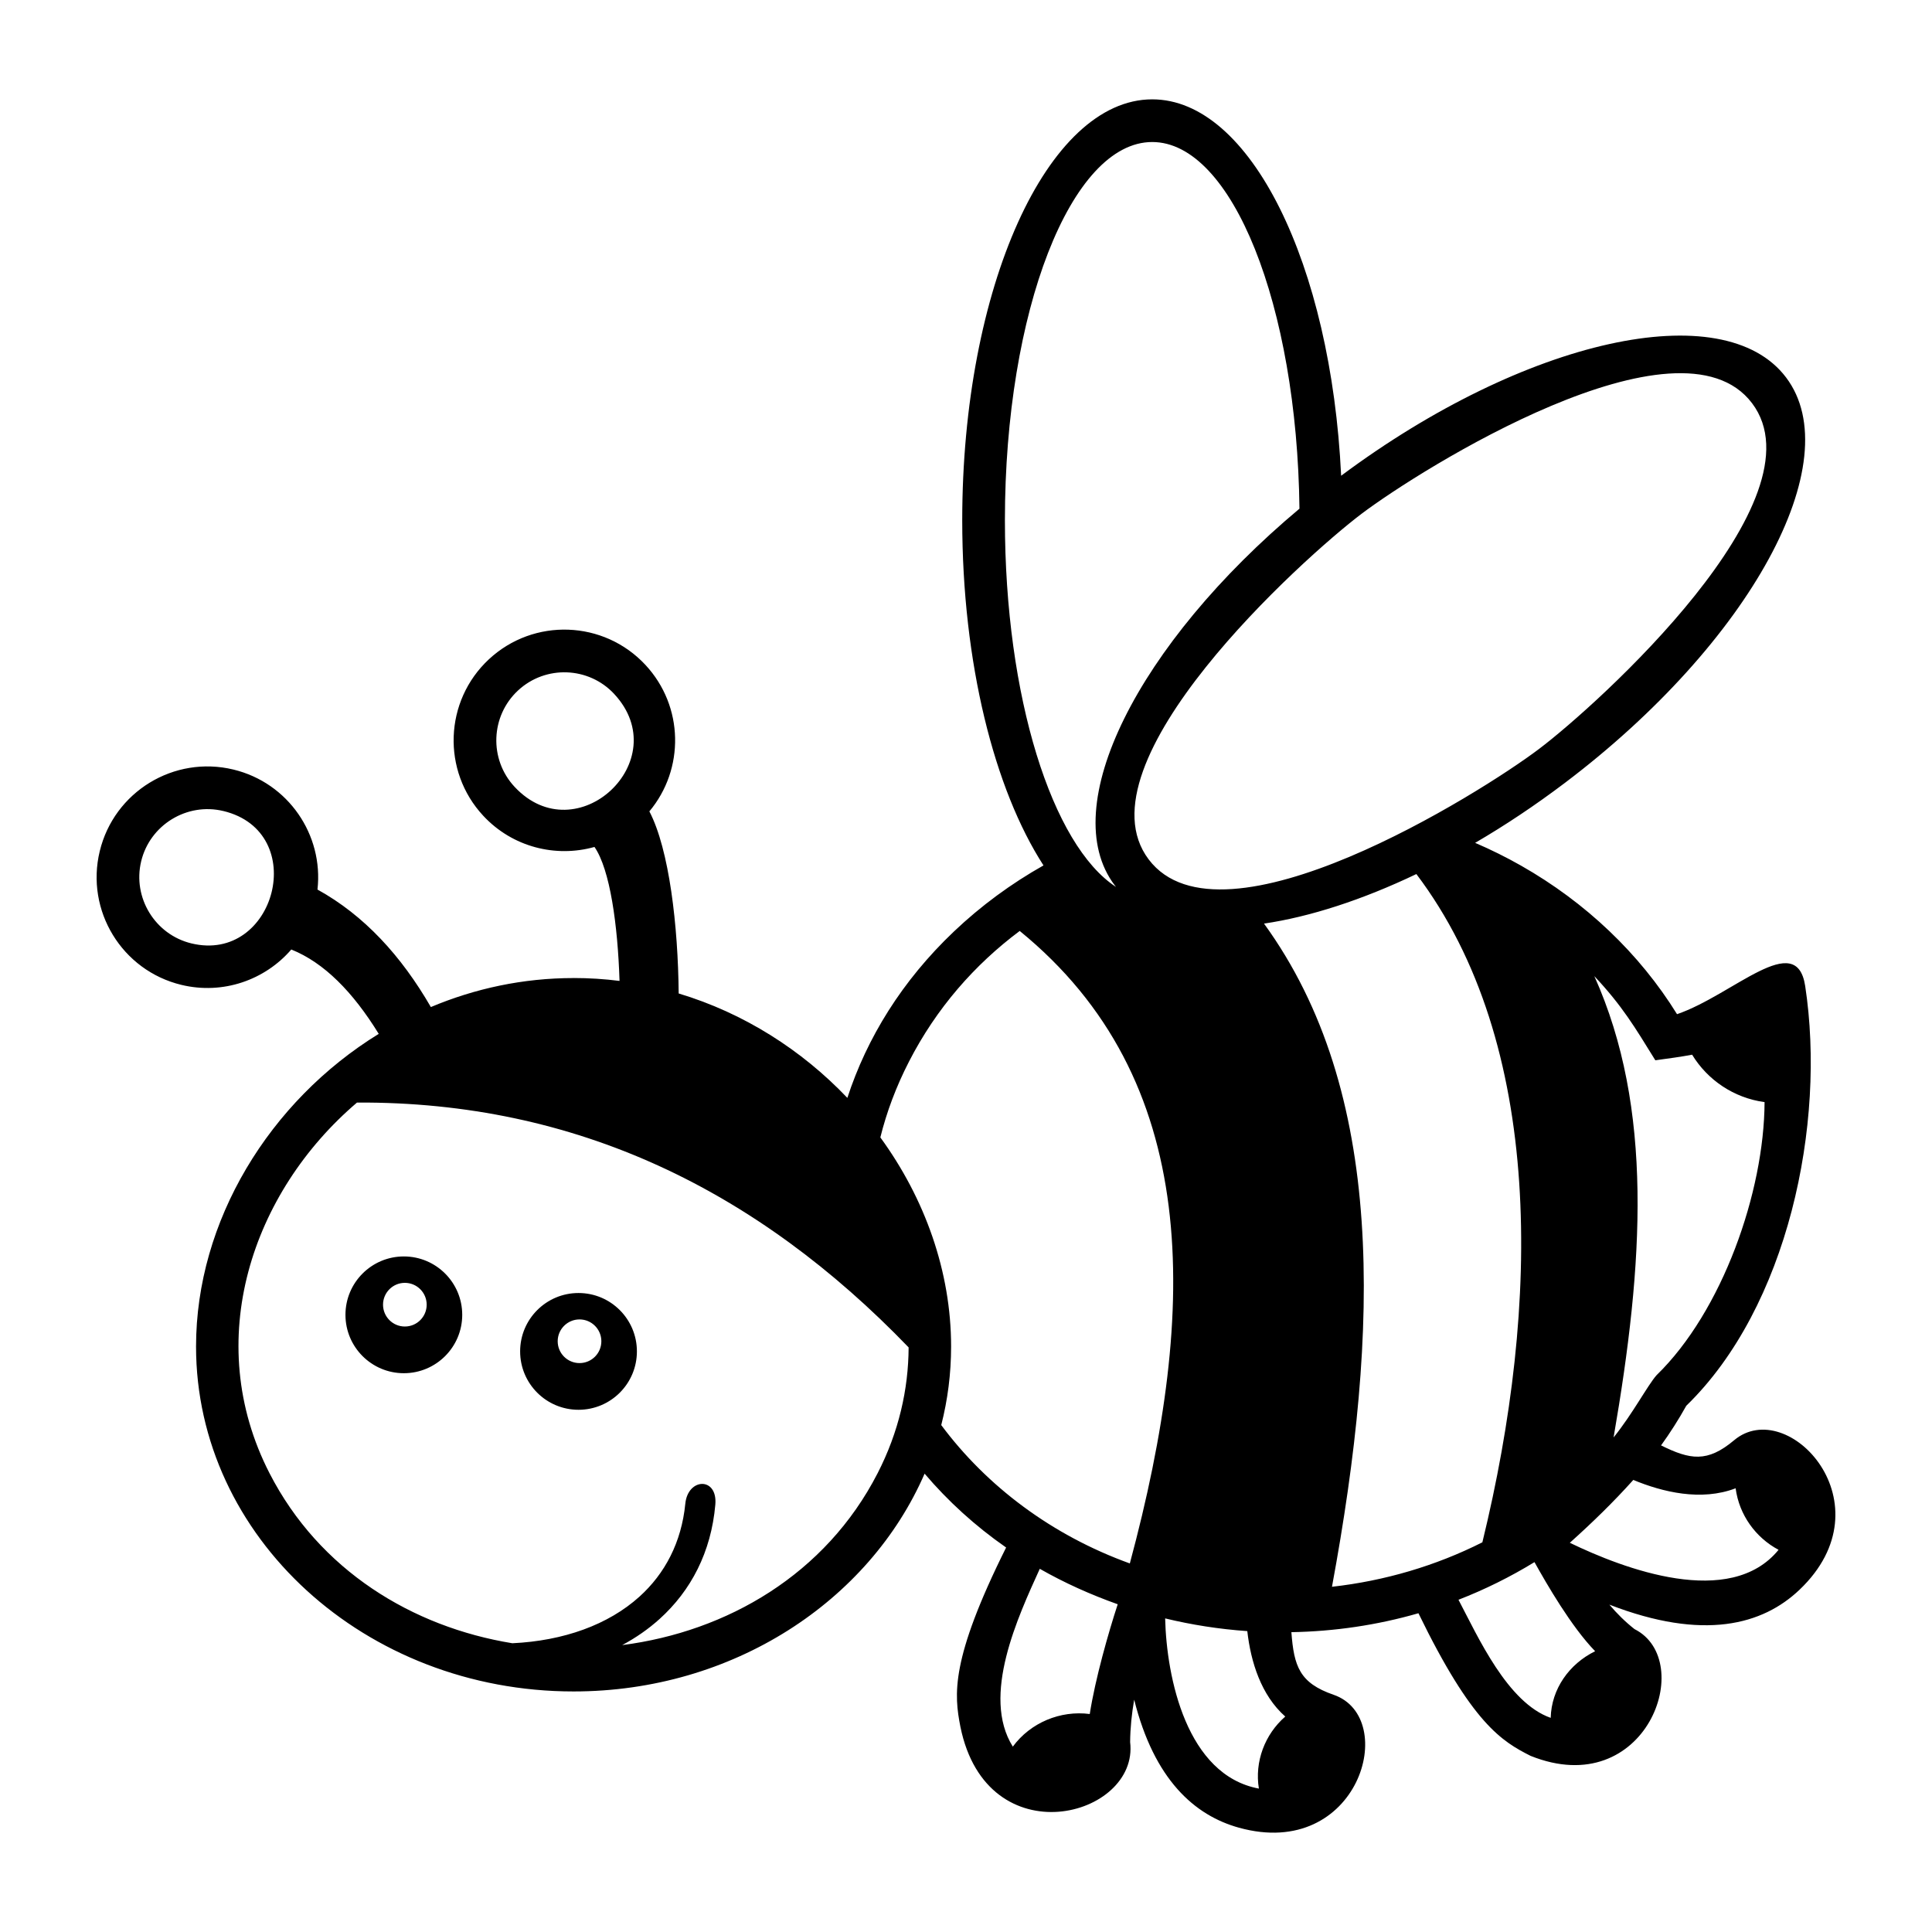 <svg xmlns="http://www.w3.org/2000/svg" xmlns:xlink="http://www.w3.org/1999/xlink" xml:space="preserve" style="shape-rendering:geometricPrecision;text-rendering:geometricPrecision;image-rendering:optimizeQuality;" viewBox="0 0 100 100" x="0px" y="0px" fill-rule="evenodd" clip-rule="evenodd"><defs><style type="text/css">
   
    .fil0 {fill:black}
   
  </style></defs><g><path class="fil0" d="M29.688 50.622c0.804,0 1.598,0.051 2.379,0.15 -0.092,-2.885 -0.49,-5.77 -1.297,-6.934 -2.002,0.563 -4.243,0.014 -5.756,-1.613 -2.156,-2.317 -2.024,-5.946 0.293,-8.102 2.319,-2.156 5.947,-2.024 8.102,0.294 1.991,2.14 2.032,5.396 0.202,7.58 1.033,1.977 1.486,5.937 1.517,9.425 3.376,1.013 6.376,2.929 8.731,5.404 1.012,-3.104 2.829,-6.059 5.511,-8.607 1.409,-1.339 2.97,-2.483 4.641,-3.425 -2.543,-3.939 -4.206,-10.473 -4.206,-17.866 0,-12.03 4.404,-21.786 9.834,-21.786 5.079,0 9.259,8.535 9.778,19.482 9.517,-7.093 19.785,-9.378 23.028,-5.089 3.276,4.331 -1.848,13.728 -11.444,20.985 -1.538,1.163 -3.098,2.202 -4.648,3.106 0.813,0.348 1.606,0.742 2.378,1.18 3.34,1.898 6.126,4.544 8.072,7.688 2.913,-0.999 6.181,-4.419 6.633,-1.46 1.093,7.155 -0.902,16.629 -6.154,21.728 -0.394,0.707 -0.83,1.393 -1.306,2.052 1.504,0.742 2.389,0.902 3.782,-0.268 2.778,-2.336 8.054,3.295 3.385,7.739 -1.904,1.813 -4.962,2.66 -9.841,0.771 0.383,0.454 0.81,0.88 1.3,1.266 3.241,1.633 0.606,8.96 -5.378,6.562 -1.493,-0.754 -3.027,-1.67 -5.806,-7.383 -2.138,0.617 -4.354,0.941 -6.576,0.98 0.131,1.759 0.419,2.632 2.184,3.24 3.43,1.185 1.307,8.603 -4.903,6.879 -2.287,-0.634 -4.381,-2.479 -5.418,-6.625 -0.128,0.733 -0.204,1.47 -0.21,2.196 0.472,3.892 -7.413,5.986 -8.786,-0.798 -0.321,-1.657 -0.536,-3.451 2.367,-9.274 -1.609,-1.119 -3.018,-2.409 -4.219,-3.823 -2.869,6.602 -9.923,11.273 -18.169,11.273 -10.791,0 -19.541,-7.995 -19.541,-17.854 0,-6.487 3.79,-12.695 9.456,-16.182 -1.336,-2.17 -2.83,-3.687 -4.526,-4.367 -1.358,1.574 -3.529,2.353 -5.689,1.831 -3.077,-0.743 -4.97,-3.841 -4.226,-6.918 0.743,-3.078 3.841,-4.971 6.919,-4.227 2.841,0.686 4.671,3.38 4.351,6.211 2.415,1.333 4.331,3.424 5.869,6.082 2.28,-0.96 4.773,-1.501 7.388,-1.501zm-3.17 34.432c2.661,-0.125 4.969,-0.959 6.579,-2.411 1.32,-1.191 2.177,-2.812 2.374,-4.809 0.132,-1.352 1.68,-1.4 1.554,0.046 -0.214,2.454 -1.259,4.452 -2.887,5.92 -0.576,0.519 -1.225,0.97 -1.933,1.35 5.428,-0.697 10.534,-3.661 13.22,-8.896 1.094,-2.131 1.595,-4.341 1.605,-6.513 -7.833,-8.13 -17.188,-12.73 -28.552,-12.673 -5.434,4.633 -8.054,12.316 -4.528,19.186 2.578,5.024 7.387,7.956 12.568,8.8zm38.908 -37.248c6.299,8.681 5.997,20.916 3.517,34.325 2.718,-0.304 5.367,-1.082 7.784,-2.301 3.009,-12.319 3.213,-25.822 -3.416,-34.589 -2.811,1.343 -5.51,2.213 -7.885,2.564zm-5.787 -40.455c4.133,0 7.498,8.445 7.621,18.978 -8.368,7.005 -12.62,15.45 -9.566,19.489 0.024,0.031 0.048,0.059 0.072,0.09 -3.305,-2.145 -5.752,-9.829 -5.752,-18.98 0,-10.811 3.415,-19.577 7.625,-19.577zm31.046 13.517c-3.769,-4.984 -17.179,3.433 -20.213,5.727 -3.034,2.295 -14.785,12.906 -11.015,17.89 3.77,4.985 17.18,-3.432 20.213,-5.727 3.034,-2.294 14.785,-12.906 11.015,-17.89zm-69.782 44.165c1.669,0 3.022,1.354 3.022,3.022 0,1.669 -1.354,3.022 -3.022,3.022 -1.669,0 -3.022,-1.354 -3.022,-3.022 0,-1.669 1.354,-3.022 3.022,-3.022zm0.052 1.367c0.625,0 1.13,0.507 1.13,1.13 0,0.625 -0.506,1.13 -1.13,1.13 -0.624,0 -1.129,-0.506 -1.129,-1.13 0,-0.624 0.506,-1.13 1.129,-1.13zm8.989 0.526c1.669,0 3.022,1.354 3.022,3.022 0,1.67 -1.354,3.022 -3.022,3.022 -1.67,0 -3.022,-1.352 -3.022,-3.022 0,-1.669 1.352,-3.022 3.022,-3.022zm0.052 1.367c0.625,0 1.13,0.507 1.13,1.13 0,0.625 -0.506,1.13 -1.13,1.13 -0.624,0 -1.13,-0.506 -1.13,-1.13 0,-0.624 0.507,-1.13 1.13,-1.13zm-18.434 -26.314c-1.884,-0.456 -3.8,0.715 -4.254,2.598 -0.455,1.883 0.716,3.797 2.598,4.253 4.349,1.051 6.156,-5.765 1.656,-6.852zm20.231 -6.058c-1.324,-1.423 -3.558,-1.504 -4.981,-0.181 -1.423,1.324 -1.504,3.559 -0.181,4.982 3.214,3.455 8.363,-1.358 5.161,-4.801zm13.773 22.95c2.304,3.159 3.663,6.941 3.663,10.824 0,1.4 -0.176,2.76 -0.51,4.067 2.35,3.158 5.718,5.702 9.761,7.161 3.579,-13.3 3.684,-25.086 -5.699,-32.737 -2.332,1.742 -4.315,3.998 -5.734,6.767 -0.664,1.293 -1.154,2.604 -1.48,3.919zm38.974 17.729c-1.035,1.156 -2.124,2.211 -3.286,3.254 2.8,1.356 8.297,3.436 10.804,0.364 -1.186,-0.632 -2.039,-1.804 -2.222,-3.185 -1.787,0.684 -3.789,0.193 -5.296,-0.432zm-9.049 6.203c1.007,1.913 2.535,5.33 4.773,6.113 0.037,-1.496 0.959,-2.791 2.3,-3.449 -1.237,-1.276 -2.499,-3.465 -3.139,-4.612 -1.246,0.763 -2.571,1.42 -3.933,1.948zm-21.672 -1.602c-1.116,2.461 -3.047,6.579 -1.395,9.204 0.914,-1.243 2.463,-1.886 3.982,-1.688 0.282,-1.817 0.974,-4.239 1.447,-5.681 -1.394,-0.495 -2.75,-1.102 -4.034,-1.835zm12.706 7.647c-1.063,0.925 -1.592,2.343 -1.365,3.729 -3.738,-0.696 -4.778,-5.731 -4.852,-8.809 1.372,0.333 2.793,0.556 4.252,0.658 0.18,1.591 0.713,3.314 1.965,4.422zm15.997 -38.326c3.07,6.843 2.558,14.868 0.997,23.88 0.987,-1.222 1.767,-2.708 2.225,-3.223 3.397,-3.298 5.571,-9.474 5.59,-14.134 -1.59,-0.215 -2.953,-1.145 -3.75,-2.454 -0.574,0.109 -1.189,0.191 -1.904,0.289 -1.071,-1.733 -1.709,-2.81 -3.158,-4.357z"></path></g></svg>